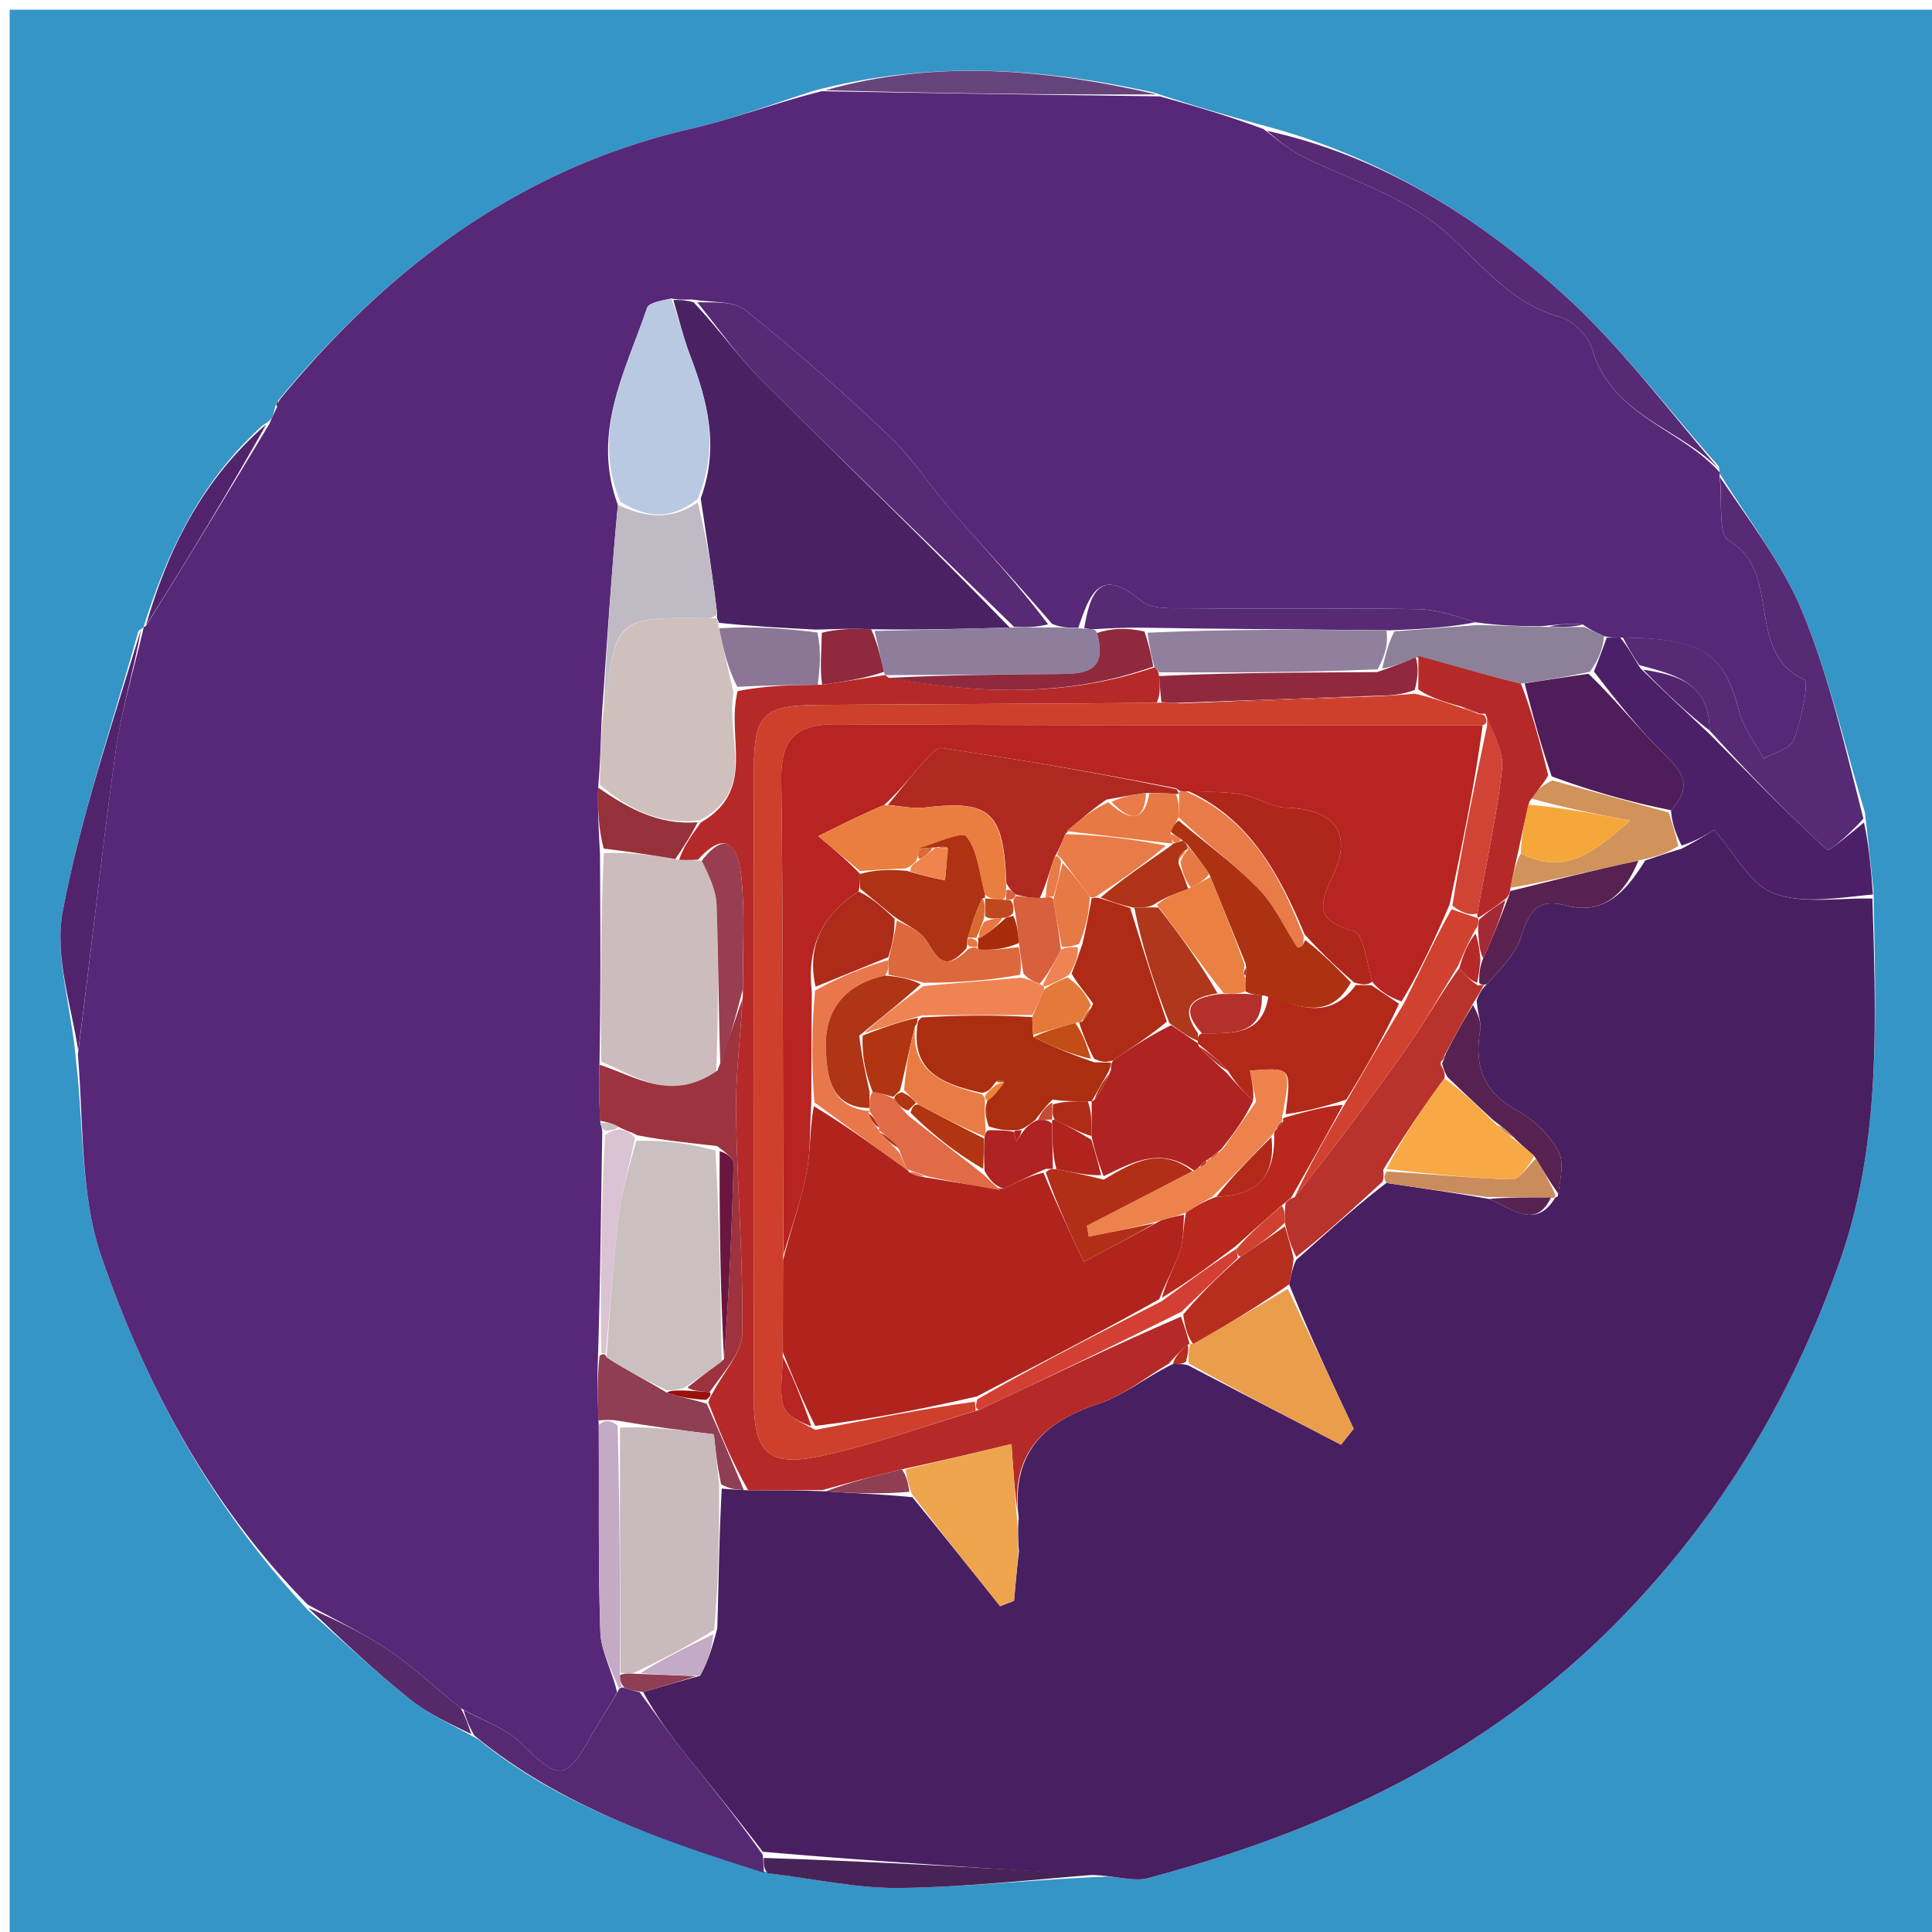 <?xml version="1.0" encoding="UTF-8"?>
<svg data-bbox="1 1 200 200" viewBox="0 0 200 200" xmlns="http://www.w3.org/2000/svg" data-type="ugc">
    <g>
        <path d="M1 80V1h200v200H1zm13.844-15.034s.04-.048-.52.356c-2.69 9.637-5.952 19.165-7.822 28.959-.888 4.654.876 9.814 1.37 15.545.796 6.784.449 13.964 2.627 20.271 4.605 13.328 11.254 25.764 21.477 36.687 3.484 3.065 6.87 6.252 10.49 9.144 1.937 1.546 4.279 2.584 7.075 4.15 8.69 7.069 19.1 10.458 30.329 13.881 4.418.532 8.842 1.543 13.253 1.487 6.988-.087 13.968-.888 21.541-1.186 1.397.073 2.89.508 4.175.164 19.123-5.117 36.217-13.297 50.197-28.214 9.857-10.516 16.648-22.222 21.36-35.49 4.356-12.261 3.803-24.994 3.546-38.55a691 691 0 0 0-.891-8.09c-2.097-6.917-3.706-14.035-6.447-20.685-2.109-5.118-5.642-9.648-8.598-14.412 0 0 .05-.041-.084-.72-5.396-6.039-10.31-12.615-16.302-17.99-8.818-7.91-18.828-14.193-31.274-17.398-3.426-.966-6.852-1.933-10.94-3.306-11.414-2.498-22.847-3.388-35.072-.195-4.228 1.327-8.389 2.943-12.694 3.93C53.867 17.382 40.237 27.64 28.706 41.57c-.151.203-.157.4-.456 1.42-.117.29-.235.579-1.02 1.01-6.33 5.67-9.89 12.984-12.386 20.966" fill="#3595C6"/>
        <path d="M31.84 166.094c-10.087-10.233-16.736-22.669-21.34-35.997-2.18-6.307-1.832-13.487-2.437-20.947 1.407-10.892 2.484-21.125 3.902-31.312.607-4.358 1.924-8.617 2.918-12.92 0 0-.04.048.243-.15 4.445-7.102 8.609-14.006 12.772-20.909.117-.29.235-.58.607-1.355.32-.674.368-.868.397-1.066C40.237 27.64 53.867 17.38 71.64 13.305c4.305-.988 8.466-2.604 13.436-3.866 12.159.222 23.575.38 34.991.537 3.427.966 6.853 1.933 10.737 3.388 1.65 1.277 2.773 2.2 4.042 2.829 4.28 2.118 8.947 3.642 12.837 6.31 4.693 3.22 7.71 8.65 13.755 10.288 1.371.37 3.003 2.003 3.398 3.376 1.98 6.893 9.169 8.18 13.22 12.775 0 0-.05.04-.036.456.282 2.535-.176 5.92.941 6.562 5.64 3.241 1.555 11.52 7.805 14.392.535.245-.314 4.203-1.069 6.232-.339.91-2.033 1.317-3.112 1.952-.88-1.646-2.129-3.197-2.571-4.953-1.5-5.955-3.796-7.513-12.29-7.582-.652.005-1.025.007-1.68-.147-.871-.42-1.459-.685-2.19-1.21-1.377-.13-2.609.003-4.279.18-2.49-.012-4.543-.069-6.827-.41-2.132-.659-4.029-1.328-5.935-1.358-7.953-.124-15.909-.019-23.863-.09-1.628-.015-3.725.136-4.794-.76-4.272-3.579-5.304-.832-6.53 2.786-1.123-.003-1.872-.048-2.723-.416-3.506-4.074-6.957-7.784-10.297-11.592-2.257-2.572-4.115-5.534-6.578-7.874a237 237 0 0 0-14.862-13.003c-1.228-.986-3.421-.769-5.553-1.106-.89.02-1.397.04-2.117-.098-1.009.217-2.331.417-2.526.996-2.185 6.493-5.802 12.83-3.006 20.37-.702 7.428-1.15 14.53-1.678 22.083-.114 2.6-.15 4.748-.366 7.188-.061 2.313.056 4.334.19 6.83.048 7.491.08 14.508-.053 21.85-.093 2.148-.022 3.972.1 6.067.125.438.198.606.186 1.232-.14 7.796-.196 15.134-.433 22.794-.11 2.461-.04 4.6.07 7.202.053 7.455-.071 14.452.167 21.438.068 1.983 1.19 3.93 1.734 6.234-.953 1.712-1.877 3.048-2.66 4.463-2.62 4.737-3.395 4.695-7.278.805-1.566-1.568-3.95-2.32-6.248-3.625-2.676-2.148-4.939-4.301-7.491-6.026-2.642-1.786-5.564-3.157-8.364-4.71" fill="#572778"/>
        <path d="M193.83 93.021c.37 12.705.922 25.438-3.433 37.7-4.713 13.267-11.504 24.973-21.36 35.49-13.981 14.916-31.075 23.096-50.198 28.213-1.285.344-2.778-.09-4.93-.277-12.115-.783-23.476-1.452-34.94-2.455-2.884-3.773-5.695-7.189-8.434-10.66-1.5-1.901-2.881-3.897-3.957-5.886 2.058-.568 3.756-1.1 5.886-1.665.852-1.505 1.273-2.976 1.79-4.908.151-5.155.206-9.85.465-14.481.895.093 1.586.121 2.73.184 2.877.013 5.302-.01 8.033.105 3.113.217 5.918.299 8.97.61 3.193 3.916 6.14 7.602 9.085 11.288l1.434-.571c.154-1.7.308-3.398.508-5.073.046.024-.017-.07-.044-.583-.046-1.205-.066-1.898.02-2.922-.776-6.74 2.586-9.926 8.29-11.816 2.597-.86 4.855-2.742 7.692-4.116.71.016.995-.013 1.57.14 5.464 2.86 10.64 5.539 15.814 8.218l1.314-1.655c-2.273-4.829-4.546-9.658-6.68-14.947.244-1.098.349-1.735.73-2.527 3.162-2.802 6.047-5.451 9.332-7.971 3.707.568 7.012 1.008 10.616 1.66 2.54 1.064 4.85 3.154 6.864-.135.005.019-.032.001.262-.137.246-1.705.709-3.56.026-4.77-.935-1.653-2.536-3.188-4.216-4.11-3.456-1.9-4.487-4.566-3.846-8.27.154-.892-.298-1.89-.358-3.174.33-.756.546-1.176 1.06-1.625 1.385-1.585 2.872-3.004 3.463-4.73.834-2.438 1.47-4.288 4.676-3.437 4.026 1.068 6.228-1.4 8.25-4.652 1.346-.449 2.37-.809 3.739-1.204a47 47 0 0 0 3.388-1.958c2.143 2.414 3.705 5.618 6.136 6.548 3.044 1.163 6.802.458 10.252.56" fill="#481F60"/>
        <path d="M168.003 65.998c8.215.072 10.51 1.63 12.01 7.585.443 1.756 1.693 3.307 2.572 4.953 1.08-.635 2.773-1.042 3.112-1.952.755-2.029 1.604-5.987 1.07-6.232-6.25-2.873-2.166-11.15-7.806-14.392-1.117-.642-.659-4.027-.913-6.576 2.914 4.363 6.447 8.893 8.556 14.01 2.741 6.651 4.35 13.769 6.297 21.353-1.4 1.567-3.538 3.436-3.767 3.225-4.184-3.84-8.139-7.93-12.154-12.347-.05-5.012-3.557-5.77-7.266-6.768-.76-1.05-1.235-1.954-1.71-2.859" fill="#562A74"/>
        <path d="M176.992 76.004c4.003 4.037 7.958 8.128 12.142 11.968.23.21 2.367-1.658 3.826-2.83.467 2.161.725 4.595.926 7.454-3.507.324-7.265 1.03-10.309-.134-2.431-.93-3.993-4.134-6.136-6.548-.438.277-1.742 1.1-3.363 1.621-.659-1.345-.999-2.388-1.1-3.66 2.207-2.369 1.293-3.874-.54-5.662-2.711-2.643-5.076-5.641-7.439-8.701.542-1.31.935-2.406 1.328-3.502l1.397-.009c.755.902 1.23 1.807 2.09 3.176 2.648 2.585 4.913 4.706 7.178 6.827" fill="#4C2068"/>
        <path d="M66.219 175.182c1.435 1.953 2.815 3.949 4.316 5.85 2.74 3.471 5.55 6.887 8.422 10.967.1 1.051.11 1.461.118 1.871-10.434-3.334-20.843-6.723-29.971-14.208-.666-1.16-.894-1.905-1.122-2.65 2.011 1.124 4.395 1.875 5.961 3.443 3.883 3.89 4.658 3.932 7.278-.805.783-1.415 1.707-2.751 2.737-4.554.171-.43.405-.468.696-.359.716.221 1.14.333 1.565.445" fill="#562A73"/>
        <path d="M177.989 48.602c-3.984-4.255-11.173-5.542-13.153-12.435-.395-1.373-2.027-3.005-3.398-3.376-6.044-1.637-9.062-7.069-13.755-10.287-3.89-2.669-8.557-4.193-12.837-6.311-1.27-.629-2.393-1.552-3.706-2.653 11.652 2.54 21.662 8.824 30.48 16.734 5.992 5.374 10.906 11.95 16.369 18.328" fill="#562A74"/>
        <path d="M14.603 65.12c-.714 4.101-2.03 8.36-2.638 12.718-1.418 10.187-2.495 20.42-3.867 30.911-.72-4.654-2.484-9.814-1.596-14.468 1.87-9.794 5.131-19.322 8.101-29.161" fill="#51236D"/>
        <path d="M79.472 193.915c-.406-.455-.414-.865-.411-1.582 11.372.362 22.733 1.031 34.553 1.713-6.523.512-13.503 1.313-20.491 1.4-4.411.056-8.835-.955-13.65-1.531" fill="#482358"/>
        <path d="M119.737 9.772c-11.086.047-22.502-.11-34.287-.427 11.109-3.164 22.542-2.274 34.287.427" fill="#67437B"/>
        <path d="M47.695 176.83c.515.927.743 1.672 1.09 2.683-2.04-1-4.382-2.039-6.318-3.585-3.621-2.892-7.007-6.08-10.56-9.489 2.733 1.208 5.655 2.579 8.297 4.365 2.552 1.725 4.815 3.878 7.491 6.026" fill="#55296A"/>
        <path d="M27.564 43.93c-3.83 6.832-7.993 13.736-12.454 20.81 2.23-7.756 5.79-15.07 12.454-20.81" fill="#51236D"/>
        <path d="M28.804 41.504c.069.132.021.326-.08.585-.175-.12-.17-.316.08-.585" fill="#51236D"/>
        <path d="M69.707 31.061c.509-.02 1.017-.04 2.093.224 2.734 2.915 4.7 5.748 7.103 8.14 8.612 8.57 17.372 16.991 25.618 25.531-4.968.161-9.478.26-14.335.184-1.992-.095-3.636-.017-5.723.039-3.615-.19-6.786-.355-10.025-.703-.066-.182-.304-.488-.195-.919-.49-4.154-1.092-7.877-1.706-11.959 1.96-5.36.692-10.1-1.108-14.832-.704-1.852-1.155-3.8-1.722-5.705" fill="#4A2264"/>
        <path d="M62.222 109.895c-.032-7.017-.064-14.034.284-21.576 2.722-.148 5.063.229 7.793.689.914.047 1.44.011 2.347.097.783 1.598 1.484 3.065 1.536 4.554.2 5.725.193 11.457-.047 17.502-4.613 2.975-8.189.311-11.913-1.266" fill="#CDBCBE"/>
        <path d="M74.134 63.988s.238.306.244.874c.509 2.494 1.012 4.42 1.55 6.79-.797 4.78 2.455 10.132-3.493 13.26-4.311.526-7.435-1.263-10.336-3.664.036-2.148.073-4.297.323-7.264 1.361-10.107 1.361-10.107 10.722-9.996.33.004.66 0 .99 0" fill="#CFC0BD"/>
        <path d="M104.98 64.894c-8.705-8.478-17.465-16.899-26.077-25.47-2.403-2.391-4.369-5.224-6.722-8.138 1.564.052 3.757-.165 4.985.821 5.13 4.12 10.093 8.47 14.862 13.003 2.463 2.34 4.321 5.302 6.578 7.874 3.34 3.808 6.791 7.518 9.896 11.646-1.374.34-2.448.302-3.522.264" fill="#562A74"/>
        <path d="M69.496 30.903c.778 2.063 1.229 4.011 1.933 5.863 1.8 4.732 3.068 9.471.792 14.889-2.901 2.327-5.462 1.861-8.004.29-3.05-7.216.568-13.553 2.753-20.046.195-.579 1.517-.779 2.526-.996" fill="#BAC9E2"/>
        <path d="M62.057 110.22c3.889 1.252 7.465 3.916 12.214.606 1.155-3.059 1.863-5.466 2.593-7.424-.227 4.23-.728 8.017-.674 11.795.109 7.595.758 15.19.65 22.776-.03 2.067-1.963 4.107-3.38 6.139-1.075-.083-1.793-.144-2.296-.477 1.324-1.075 2.433-1.877 3.791-2.938.515-6.916.816-13.573.986-20.234.015-.574-.838-1.17-1.715-1.824-2.986-.33-5.546-.594-8.248-1.114-.702-.375-1.262-.494-1.97-.887-.732-.39-1.317-.506-1.902-.621-.07-1.825-.142-3.649-.049-5.798" fill="#9D333F"/>
        <path d="M63.964 52.27c2.795 1.246 5.356 1.712 8.27-.257.917 3.667 1.518 7.39 2.01 11.544-.44.431-.77.435-1.1.431-9.36-.111-9.36-.111-10.644 9.545.313-6.734.762-13.836 1.464-21.263" fill="#BFBAC4"/>
        <path d="M104.52 64.956c1.534-.024 2.608.013 4.084-.003 1.15-.009 1.9.036 3.262.101.613.02 1.104.085 1.104.085s.495-.016.587.39c1.115 3.946-1.163 4.221-3.7 4.242-6.06.05-12.12.1-18.195.118-.015-.031-.078-.003-.149-.338a897 897 0 0 0-.98-4.237c4.51-.099 9.02-.197 13.988-.358" fill="#8D7E9D"/>
        <path d="M166.044 65.854c-.11 1.252-.503 2.348-1.449 3.685-2.624.562-4.696.885-7.151 1.23-3.796-.944-7.208-1.91-10.89-2.731-1.366.584-2.463 1.025-3.469 1.173.36-1.469.63-2.645 1.263-3.851l8.63-.662c2.054.057 4.106.114 6.99.2 1.899.022 2.964.014 4.03.006.587.265 1.175.53 2.046.95" fill="#8D8199"/>
        <path d="M152.748 64.415c-2.524.494-5.28.704-8.856.833-8.918-.101-17.015-.12-25.43-.267-1.876-.038-3.436.052-4.997.142l-.495.016s-.49-.065-.73-.127c.612-3.638 1.644-6.385 5.916-2.806 1.069.896 3.166.745 4.794.76 7.954.071 15.91-.034 23.863.09 1.906.03 3.803.7 5.935 1.359" fill="#562A74"/>
        <path d="M76.996 154.241c-.69-.028-1.382-.056-2.348-.587-.434-2.078-.592-3.653-.745-5.173-3.522-.442-6.59-.827-9.905-1.409-.85-.137-1.453-.078-2.056-.018-.072-2.14-.143-4.28.123-6.699.337-.279.65-.198.722.155 2.113 1.367 4.154 2.38 6.228 3.65 1.328.467 2.622.678 4.142 1.15 1.43 3.15 2.635 6.04 3.84 8.931" fill="#903E53"/>
        <path d="M61.98 147.515c.565-.52 1.169-.58 1.96.077.22 9.003.255 17.29.234 25.822.026.569.108.891.19 1.214 0 0-.235.039-.312.13-.716-1.874-1.837-3.822-1.905-5.805-.238-6.986-.114-13.983-.166-21.438" fill="#C3AAC5"/>
        <path d="M61.92 81.54c3.08 2.11 6.204 3.898 10.293 3.581-.691 1.421-1.497 2.613-2.303 3.804-2.341-.377-4.682-.754-7.42-1.081-.514-1.97-.631-3.991-.57-6.304" fill="#973139"/>
        <path d="M62.714 140.157s-.312-.08-.467-.123c-.1-7.381-.045-14.72.384-22.531.757-.513 1.14-.552 1.524-.59.56.118 1.121.237 1.573.925-.645 3.097-1.365 5.601-1.676 8.156-.573 4.705-.905 9.44-1.338 14.163" fill="#DAC3D2"/>
        <path d="M163.853 64.643c-.92.269-1.986.277-3.446.21.838-.206 2.07-.338 3.446-.21" fill="#562A74"/>
        <path d="M64.008 116.638c-.237.313-.62.352-1.292.407-.361-.152-.434-.32-.558-.758.533-.155 1.118-.04 1.85.35" fill="#CAC0C0"/>
        <path d="M70.299 89.008c.417-1.274 1.223-2.466 2.25-3.867 5.834-3.357 2.582-8.71 3.811-13.603 3.032-.59 5.669-.622 8.74-.659 2.452-.334 4.468-.663 6.484-.993 0 0 .063-.028.382.26 9.453 1.715 18.53 2.025 27.547-1.07.278.195.395.346.477.914.08 1.157.159 1.925-.25 2.764-11.973.116-23.46.131-34.947.217-5.768.043-6.735.943-6.748 6.661q-.076 32.717-.001 65.434c.012 5.246 1.55 6.778 6.72 5.702 5.505-1.145 10.838-3.122 16.604-4.826 7.147-3.373 13.935-6.656 20.89-9.645.42 1.167.674 2.04.91 2.881-.019-.03.05-.044-.223.017-.826.693-1.38 1.325-1.934 1.958-2.411 1.419-4.67 3.301-7.266 4.161-5.704 1.89-9.066 5.076-8.371 11.455-.336-2.295-.485-4.561-.663-7.286-3.98.957-7.478 1.798-11.356 2.62-2.98.701-5.58 1.421-8.18 2.142-2.424.022-4.849.044-7.726.031-1.657-2.925-2.862-5.816-4.123-9.1.167-.576.35-.793.491-1.043 1.06-2.053 2.993-4.093 3.023-6.16.108-7.587-.541-15.18-.65-22.776-.054-3.778.447-7.564.709-12.256-.013-4.649.22-8.413-.149-12.117-.268-2.685-1.308-5.355-4.485-1.84-.526.035-1.052.07-1.966.024" fill="#B52A29"/>
        <path d="M64.23 173.168c-.035-8.287-.07-16.573-.045-25.38 3.128-.134 6.196.251 9.718.693.153 1.52.311 3.095.541 5.108.016 5.133-.039 9.829-.512 15.124-2.97 1.866-5.521 3.132-8.34 4.47a8 8 0 0 1-1.363-.015" fill="#C8BABD"/>
        <path d="m133.317 133.415 6.818 14.486-1.314 1.655c-5.175-2.68-10.35-5.359-15.758-8.418-.104-.92.025-1.463.155-2.004 0 0-.069.015.277-.048 3.504-1.932 6.663-3.802 9.822-5.671" fill="#EA9D4B"/>
        <path d="M143.116 122.327c-2.884 2.649-5.769 5.298-8.924 7.788-.576-1.159-.882-2.16-1.182-3.538-.006-.89-.017-1.399.075-2.032.249-.281.406-.427.944-.621 4.106-5.159 7.911-10.208 11.548-15.376 1.944-2.762 3.599-5.728 5.496-8.332.65.79 1.188 1.312 1.934 1.807.208-.027.62-.1.62-.1a19 19 0 0 1-1.033 1.782c-1.23 2.13-2.075 3.74-3.048 5.5-.287.362-.41.595-.398 1.029.296.54.495.9.374 1.398-2.336 3.17-4.351 6.2-6.337 9.476.075.579.043.903-.07 1.22" fill="#B9322B"/>
        <path d="m93.735 152.121 10.976-2.638c.178 2.725.327 4.99.557 7.618.1 1.053.12 1.746.124 2.927-.017.489.04.583.04.583l-.461 5.097-1.434.571c-2.946-3.686-5.892-7.372-9.14-11.62a15 15 0 0 1-.662-2.538" fill="#EEA34D"/>
        <path d="M172.739 84.104c.34 1.043.68 2.086.995 3.466-1.05.697-2.074 1.057-3.806 1.434-5.005 1.092-9.302 2.167-13.57 2.901.28-1.444.534-2.547 1.083-3.564 4.76 2.477 7.872-.427 11.3-3.39-3.481-.676-6.962-1.354-10.336-2.323.72-.848 1.336-1.403 2.31-1.84 4.248 1.184 8.136 2.25 12.024 3.316" fill="#D1935A"/>
        <path d="M156.33 92.246c4.296-1.075 8.593-2.15 13.278-3.154-1.316 3.235-3.518 5.704-7.544 4.636-3.207-.851-3.842.999-4.676 3.437-.59 1.726-2.078 3.145-3.463 4.73-.298.029-.71.101-.798-.19-.015-.96.058-1.631.414-2.516 1.039-2.214 1.794-4.214 2.631-6.388.083-.175.157-.555.157-.555" fill="#572251"/>
        <path d="M149.675 109.056c.844-1.61 1.69-3.22 2.805-5.015.445.764.897 1.761.743 2.653-.641 3.704.39 6.37 3.846 8.27 1.68.922 3.28 2.457 4.216 4.11.683 1.21.22 3.065.03 4.498-.927-1.306-1.616-2.478-2.472-3.883-.77-.701-1.372-1.17-2.084-1.895-.688-.703-1.266-1.149-2.123-1.788a288 288 0 0 1-4.794-4.514c-.199-.359-.398-.718-.554-1.401.211-.536.326-.772.387-1.035" fill="#572251"/>
        <path d="M133.004 126.955c.306 1 .612 2.001.91 3.314a23 23 0 0 1-.458 2.685c-3.298 2.33-6.457 4.2-9.943 6.162-.58-.78-.835-1.652-1.026-3.042 1.927-2.299 3.79-4.08 5.95-5.991a171 171 0 0 0 4.567-3.128" fill="#B72E1F"/>
        <path d="M159.01 119.922c.689 1.172 1.378 2.344 2.011 3.788-.056.272-.019.29-.468.289-2.539-.033-4.629-.064-6.72-.095-3.304-.44-6.61-.88-10.316-1.448-.29-.445-.257-.77.045-1.188 4.549.25 8.747.716 12.953.814.815.019 1.662-1.403 2.495-2.16" fill="#CB8C5D"/>
        <path d="M93.355 152.102c.5.679.621 1.338.797 2.328-2.752.25-5.557.168-8.67-.05 2.294-.856 4.893-1.576 7.873-2.278" fill="#903E53"/>
        <path d="M64.174 173.414c.42-.217.785-.188 1.857-.139 2.472.093 4.237.166 6.002.238a155 155 0 0 1-5.455 1.633c-.784-.076-1.208-.188-1.924-.409-.372-.432-.454-.754-.48-1.323" fill="#903E53"/>
        <path d="M72.464 173.48c-2.196-.04-3.961-.112-6.165-.277 2.112-1.358 4.663-2.624 7.537-4.03-.1 1.332-.52 2.803-1.372 4.308" fill="#C3AAC5"/>
        <path d="M154.133 124.117c1.791-.182 3.881-.15 6.415-.137-1.565 3.29-3.875 1.2-6.415.137" fill="#572251"/>
        <path d="M122.945 139.195c.143.48.014 1.022-.172 1.763-.34.227-.625.256-1.336.24.128-.678.682-1.31 1.508-2.003" fill="#B72E1F"/>
        <path d="M105.479 160.635c-.046-.024-.104-.118-.06-.094.043.024.106.118.06.094" fill="#B52A29"/>
        <path d="M176.98 75.625c-2.253-1.742-4.518-3.863-6.882-6.304 3.325.533 6.833 1.292 6.882 6.304" fill="#52256E"/>
        <path d="M172.978 83.875a81 81 0 0 1-12.346-3.506c-1.23-3.565-2.017-6.593-2.804-9.622 2.071-.323 4.143-.646 6.618-.996 2.916 2.82 5.281 5.819 7.992 8.462 1.833 1.788 2.747 3.293.54 5.662" fill="#501D5B"/>
        <path d="M84.666 70.884c-2.637.032-5.274.064-8.342.21-.934-1.812-1.437-3.738-1.88-6.05 3.233-.22 6.404-.054 10.183.436.417 2.018.228 3.711.039 5.404" fill="#8B7696"/>
        <path d="M85.1 70.88c-.245-1.689-.056-3.382-.03-5.377 1.48-.38 3.124-.458 5.116-.363.65 1.474.954 2.775 1.327 4.41-1.945.666-3.96.995-6.412 1.33" fill="#90293D"/>
        <path d="M72.646 89.105c2.796-3.636 3.836-.966 4.104 1.719.37 3.704.136 7.468.126 11.668-.742 2.868-1.45 5.275-2.294 8.017-.207-5.393-.2-11.125-.4-16.85-.052-1.49-.753-2.956-1.536-4.554" fill="#993E50"/>
        <path d="M62.787 140.51c.36-5.076.692-9.81 1.265-14.516.31-2.555 1.031-5.06 1.817-7.9 2.81-.049 5.37.215 8.204 1.018.393 7.641.513 14.742.633 21.843a123 123 0 0 1-3.87 2.716c-.98.283-1.418.258-1.855.233-2.04-1.014-4.08-2.027-6.194-3.394" fill="#CAC0C0"/>
        <path d="M74.955 140.697c-.37-6.843-.49-13.944-.456-21.518.604.114 1.457.71 1.442 1.284-.17 6.66-.47 13.318-.986 20.234" fill="#6A163E"/>
        <path d="M69.015 144.16c.403-.231.84-.206 1.606-.217 1.046.025 1.764.086 2.839.169.215.271.033.488-.36.804-1.463-.078-2.757-.289-4.085-.756" fill="#98110A"/>
        <path d="M119.389 69.006c-8.893 3.165-17.97 2.855-27.408 1.171 5.756-.306 11.816-.357 17.875-.406 2.538-.021 4.816-.296 3.7-4.242 1.47-.496 3.03-.586 4.918-.157.523 1.558.719 2.596.915 3.634" fill="#90293D"/>
        <path d="M119.513 69.077c-.32-1.11-.516-2.147-.723-3.577 8.087-.372 16.184-.353 24.737-.222.187 1.288-.082 2.464-.905 4.006-7.913.35-15.272.333-22.631.316-.083-.178-.2-.33-.478-.523" fill="#90809D"/>
        <path d="M157.444 70.768c1.171 3.008 1.958 6.036 2.828 9.483-.531.974-1.146 1.53-1.96 2.756a200 200 0 0 0-1.167 5.248c-.253 1.103-.506 2.206-.788 3.65-.028.341-.102.72-.426 1.084a30 30 0 0 1-2.848 1.988c-.057.014-.172.039-.147-.392.907-5.28 2.025-10.102 2.548-14.989.196-1.834-.99-3.817-1.736-5.722-.19.01-.565.071-.81-.093a12.5 12.5 0 0 0-2.25-.797c-1.544-.442-2.72-.838-3.872-1.621.019-1.414.014-2.441.008-3.468 3.412.965 6.824 1.93 10.62 2.873" fill="#B52A29"/>
        <path d="M146.555 68.038c.275.884.28 1.911-.102 3.386-1.38.508-2.372.569-3.84.596-7.224.237-13.972.508-20.997.752a65 65 0 0 0-1.388-.09 68 68 0 0 1-.238-2.692c7.36-.373 14.72-.357 22.541-.413 1.56-.514 2.657-.955 4.024-1.54" fill="#90293D"/>
        <path d="M143.089 72.054c.992-.061 1.984-.122 3.34-.244 1.54.336 2.715.732 4.495 1.342 1.155.407 1.707.6 2.259.793 0 0 .375-.062.568.24.192.507.192.714-.271.9-22.542-.03-44.622.033-66.7-.11-4.227-.028-5.958 1.326-5.903 5.72.208 16.433.157 32.87.184 49.758-.019 3.486-.018 6.517-.035 9.979-.017 2.032-.387 3.76.107 5.19.354 1.021 1.867 1.641 3.263 2.396 5.764-1.105 11.128-2.166 16.522-2.916l.091.93c-5.407 1.614-10.74 3.59-16.245 4.736-5.17 1.076-6.708-.456-6.72-5.702q-.075-32.717 0-65.434c.014-5.718.981-6.618 6.749-6.66 11.486-.087 22.974-.102 34.948-.218.857-.05 1.227-.03 2.352.062 7.501-.206 14.249-.484 20.996-.762" fill="#CE402C"/>
        <path d="M101.368 145.942c-.38-.116-.4-.323-.205-1.076 6.415-3.702 12.615-6.859 19.103-10.17 2.76-2.013 5.231-3.873 7.743-5.42.07.522.1.73.13.938-1.862 1.78-3.725 3.561-5.818 5.565a1028 1028 0 0 1-20.953 10.163" fill="#D34033"/>
        <path d="M158.843 119.69c-.666.99-1.513 2.41-2.328 2.392-4.206-.098-8.404-.564-12.982-1.061 1.638-3.19 3.653-6.22 5.989-9.39 1.825 1.301 3.33 2.742 5.212 4.643.962.9 1.548 1.339 2.135 1.777.602.469 1.204.937 1.974 1.638" fill="#F8A844"/>
        <path d="M127.97 128.963c-2.473 1.86-4.944 3.72-7.683 5.373.464-1.755 1.345-3.255 1.876-4.869.382-1.162.297-2.477.619-3.943 1.039-.693 1.88-1.165 3.137-1.637 4.615-.102 6.112-2.551 5.975-6.531-.009-.12.11-.332.282-.503.395-.405.606-.65.705-.875-.1.032-.193-.154.147-.295 2.252-.644 4.164-1.148 5.99-1.306-1.845 3.433-3.602 6.52-5.359 9.607-.168.134-.325.28-.877.725a252 252 0 0 0-4.813 4.254" fill="#B9271D"/>
        <path d="M134.03 123.924c1.386-3.027 3.143-6.114 5.25-9.746 2.173-3.731 3.995-6.917 6.074-10.337 1.714-3.437 3.17-6.639 4.91-9.715 1.073.38 1.86.635 2.647.89 0 0 .115-.025.134.224 0 .424-.02.599-.305.972-.77 1.377-1.274 2.556-1.779 3.735-1.785 2.873-3.44 5.839-5.384 8.6-3.637 5.169-7.442 10.218-11.548 15.377" fill="#D1412F"/>
        <path d="M128.009 129.276c1.429-1.635 2.898-2.958 4.67-4.444.314.346.325.856.33 1.745-1.428 1.377-2.852 2.376-4.572 3.506-.328-.077-.358-.285-.428-.807" fill="#D1412F"/>
        <path d="M151.073 100.216c.393-1.448.897-2.627 1.68-3.582.354 1.073.43 1.92.505 2.769-.073.67-.146 1.341-.339 2.329-.658-.204-1.197-.726-1.846-1.516" fill="#B52A29"/>
        <path d="M149.546 109.204c.068.115-.047.351-.355.705-.054-.109.068-.342.355-.705" fill="#A32936"/>
        <path d="M157.441 88.34c.027-1.61.35-3.136.765-5.04 3.573.297 7.054.975 10.534 1.652-3.427 2.962-6.54 5.866-11.299 3.389" fill="#F6A739"/>
        <path d="M153.541 99.189c-.358-.634-.434-1.482-.523-2.753a8 8 0 0 1 .084-1.21c.86-.8 1.683-1.337 2.747-2.062-.514 1.811-1.27 3.81-2.308 6.025" fill="#A32936"/>
        <path d="M156.76 117.794c-.478-.181-1.064-.62-1.748-1.326.48.177 1.06.623 1.747 1.326" fill="#CB8C5D"/>
        <path d="M152.936 94.585c-.812.176-1.599-.078-2.589-.832 1.063-6.55 2.33-12.599 3.596-18.648l-.002-.93c.553 1.604 1.739 3.587 1.543 5.421-.523 4.887-1.641 9.71-2.548 14.989" fill="#D14335"/>
        <path d="M152.938 73.781c-.307-.03-.859-.222-1.647-.583.31.028.856.223 1.647.583" fill="#D14335"/>
        <path d="M142.613 72.02c-6.271.312-13.019.59-20.243.824a1171 1171 0 0 1 20.243-.824" fill="#B52A29"/>
        <path d="M153.48 75.085c-.804 6.07-2.07 12.119-3.419 18.542-1.538 3.575-2.993 6.777-4.975 10.045-1.389-.517-2.251-1.1-3.03-2.032-.572-2.06-.9-4.986-1.94-5.265-3.873-1.04-3.619-2.623-2.166-5.67 2.144-4.503.204-6.932-4.843-7.098-1.529-.05-3-1.103-4.553-1.366-1.82-.308-3.7-.255-5.81-.32-.43.022-.603.006-.973-.312a514 514 0 0 0-24.302-4.18c-.585-.087-1.43.998-2.02 1.658-1.23 1.373-2.367 2.827-3.918 4.244-2.525 1.074-4.674 2.15-6.824 3.227 1.443 1.204 2.886 2.407 4.327 3.913-.002.704 0 1.107-.168 1.809-3.844 2.518-5.345 5.77-4.826 10.39-.04 4.007-.028 7.627-.06 11.642-.175 2.652-.062 4.956-.498 7.152-.574 2.89-1.58 5.694-2.401 8.535-.047-16.435.004-32.87-.204-49.303-.055-4.395 1.676-5.75 5.902-5.722 22.079.144 44.159.081 66.7.111" fill="#B72421"/>
        <path d="M81.061 130.453c.84-3.295 1.847-6.1 2.421-8.989.436-2.196.323-4.5.77-6.953 3.44 2.086 6.562 4.368 9.713 6.63.028-.019 0-.08.121.197.704.384 1.285.491 2.236.627 2.668.439 4.966.849 7.59 1.096 1.583-.793 2.842-1.423 4.116-1.651 1.398 3.34 2.782 6.278 4.166 9.217a798 798 0 0 0 7.98-4.286c.958-.308 1.684-.453 2.41-.597-.124 1.246-.039 2.561-.421 3.723-.531 1.614-1.412 3.114-2.164 5.023-6.221 3.517-12.42 6.674-18.866 10.066-5.609 1.296-10.973 2.357-16.74 3.053-1.386-2.778-2.367-5.193-3.35-7.609 0-3.03 0-6.061.018-9.547" fill="#B0241D"/>
        <path d="M81.026 140.432c1 1.984 1.981 4.399 2.966 7.222-.992-.39-2.505-1.011-2.859-2.032-.494-1.43-.124-3.158-.107-5.19" fill="#B72421"/>
        <path d="M141.973 101.99c.862.582 1.724 1.165 2.855 1.917-1.553 3.354-3.375 6.54-5.46 9.924-2.176.704-4.088 1.208-6.279 1.509.598-4.849.598-4.849-3.687-4.508.21 1.073.419 2.136.318 3.1-1.12-1.026-1.93-1.952-2.596-3.08-.943-1.075-2.032-1.948-3.123-2.828-.003-.008-.01-.023-.002-.28.013-.426.018-.597.429-.767 3.282-.012 6.296.19 6.874-3.863 3.36 1.208 6.394 2.459 9.047-1.14z" fill="#B32919"/>
        <path d="M130.03 114.031c-.21-1.063-.418-2.126-.628-3.2 4.285-.34 4.285-.34 3.347 4.65-.061.343.033.529-.11.59-.306.359-.47.656-.636.953 0 0-.118.211-.387.56a523 523 0 0 1-6.113 6.303c-.841.472-1.682.944-2.721 1.637-.924.364-1.65.509-2.995.932-2.774.706-4.929 1.134-7.083 1.562l-.198-1.13a3293 3293 0 0 1 11.108-5.714c.155-.064.423-.269.64-.358.499-.257.697-.495.783-.808-.032-.006-.03.058.248-.044.57-.368.862-.635 1.373-1.119 1.27-1.75 2.321-3.282 3.372-4.814" fill="#ED824C"/>
        <path d="M125.919 123.887c1.531-1.985 3.48-3.97 5.705-6.183.407 3.632-1.09 6.08-5.705 6.183" fill="#B32919"/>
        <path d="M132.176 116.853c-.008-.126.157-.423.563-.814.043.163-.168.409-.563.814" fill="#B32919"/>
        <path d="M91.906 83.335c1.176-1.421 2.314-2.875 3.542-4.248.59-.66 1.436-1.745 2.021-1.659 8.05 1.193 16.074 2.557 24.33 4.27.227.392.28.57-.1.489-1.157-.08-1.933-.078-3.058-.1-1.49.203-2.631.429-4.105.691a29.6 29.6 0 0 0-4.26 3.568c-.36.919-.604 1.53-1.1 2.374-.57 1.575-.89 2.919-1.554 4.277-1.03-.073-1.716-.161-2.55-.425-.361-.397-.602-.585-.896-1.154-.284-7.425-1.673-8.613-8.417-7.826-1.257.146-2.567-.16-3.853-.257" fill="#B02921"/>
        <path d="M142.055 101.64c-.515.345-.948.342-1.885.062-1.993-1.728-3.483-3.18-5.114-4.97-2.654-6.372-5.73-11.945-12.055-14.85 1.853.104 3.734.051 5.553.36 1.553.262 3.024 1.315 4.553 1.365 5.047.166 6.987 2.595 4.843 7.097-1.453 3.048-1.707 4.63 2.166 5.67 1.04.28 1.368 3.206 1.94 5.266" fill="#AF261B"/>
        <path d="M91.531 83.331c1.66.1 2.97.407 4.228.26 6.744-.786 8.133.402 8.4 8.16.003.968-.008 1.19-.382 1.373-.85-.064-1.336-.09-1.85-.531-.586-2.336-.737-4.588-1.901-6.011-.454-.554-3.191.76-4.938 1.529-.073.507-.096.71-.283 1.06-.377.347-.578.558-1.112.736-1.78.058-3.219.16-4.656.262l-4.33-3.61c2.15-1.077 4.3-2.154 6.824-3.228" fill="#E97E3E"/>
        <path d="M89.034 90.47c1.44-.403 2.878-.505 4.86-.321 1.673.519 2.803.752 3.933.984.112-1.105.223-2.21.196-3.44-.473-.071-.807-.016-1.158.036-.018-.003-.048.016-.328.014-.653.02-1.026.042-1.4.064 1.698-.464 4.435-1.78 4.889-1.225 1.164 1.423 1.315 3.675 1.923 6.01.052.414.026.376-.245.392-.694 1.37-1.117 2.722-1.568 4.302-.027.227.028.68-.148.961-2.297 2.508-2.998.816-4.094-.895-.668-1.043-2.114-1.587-3.437-2.545l-3.422-2.826c-.001-.403-.003-.806-.001-1.51" fill="#AE3213"/>
        <path d="m93.937 121.16-9.641-7.043c-.284-3.82-.296-7.44.075-11.584 2.783-1.5 5.185-2.475 7.599-3.146.009.71.006 1.116-.35 1.601-4.37.957-6.27 3.772-6.128 7.558.106 2.81.462 6.115 4.52 6.468.013-.026-.044-.04-.1.275.328.795.714 1.275 1.1 1.728-.001-.027-.055-.034.098.226.74.8 1.325 1.34 2.028 2.134.344.763.572 1.273.799 1.783" fill="#E8784C"/>
        <path d="M91.958 99.083c-2.402.975-4.804 1.95-7.536 3.063-.9-4.096.6-7.348 4.444-9.866 1.234.58 2.3 1.458 3.737 2.825.033 1.651-.306 2.814-.645 3.978" fill="#AD2B19"/>
        <path d="M122.744 81.92c6.583 2.867 9.658 8.44 12.223 15.055-.037.717-.099.894-.223.98-.121.084-.416.147-.449.097-1.336-2.033-2.37-4.355-4.037-6.06-2.52-2.579-5.48-4.729-8.25-7.394.024-.999.048-1.664.07-2.33 0 0-.052-.178-.08-.268.143-.073.316-.057.746-.08" fill="#E97B48"/>
        <path d="m123.458 121.237-10.952 5.651.198 1.13c2.154-.428 4.31-.856 6.852-1.399-2.196 1.26-4.779 2.634-7.362 4.008-1.384-2.939-2.768-5.877-3.92-9.22.231-.406.723-.413 1.087-.378 1.788.35 3.212.663 4.893 1.086 3.062-1.822 5.9-3.455 9.204-.878" fill="#B22E17"/>
        <path d="M93.965 121.141c-.255-.49-.483-1-.864-2.098-.817-1.078-1.48-1.57-2.144-2.06 0 0 .054.007.05-.272-.35-.765-.695-1.251-1.039-1.738 0 0 .057.015.054-.291-.002-.75 0-1.193.318-1.65.917.164 1.519.343 2.24.754.477.632.835 1.031 1.418 1.677 2.729 2.159 5.232 4.071 7.885 6.197a31 31 0 0 0 1.704 1.564c-2.299-.41-4.597-.82-7.486-1.423a138 138 0 0 1-2.136-.74s.028.061 0 .08" fill="#E16A47"/>
        <path d="M103.911 123.06c-.843-.286-1.361-.736-1.987-1.85-.09-1.561-.072-2.457-.003-3.57.051-.215.157-.645.522-.645 1.096.005 1.827.009 2.514.184.065.434.173.697.28.96.249-.383.497-.765.933-1.337.46-.416.735-.642 1.288-.868.653-.015 1.026-.029 1.425.381.055 1.843.084 3.26.114 4.679l-.738.011c-1.505.633-2.764 1.263-4.348 2.056" fill="#AF2323"/>
        <path d="M94.086 121.338c.394-.095.91.088 1.646.434-.36.057-.942-.05-1.646-.434" fill="#E8784C"/>
        <path d="M123.614 121.174c-3.46-2.514-6.298-.88-9.37.588-.597-1.565-.927-2.667-1.252-4.166.01-1.46.014-2.52.014-3.589-.005-.006.006.001.29-.144.757-1.048 1.23-1.952 1.707-3.109.003-.42.003-.589.218-.982 2.066-1.418 3.917-2.611 6.026-3.647a244 244 0 0 1 2.744 1.876s.007.015.116.314c1.03 1.112 1.951 1.926 2.872 2.74.81.925 1.621 1.85 2.741 2.876-.74 1.632-1.791 3.164-3.32 5.057-.783.6-1.088.839-1.394 1.078 0 0 0-.064-.152.078-.39.331-.612.537-.817.761 0 0-.268.205-.423.269" fill="#AF2323"/>
        <path d="M122.006 84.93c2.773 2.333 5.732 4.483 8.252 7.062 1.667 1.705 2.7 4.027 4.037 6.06.033.05.328-.013.449-.097.124-.086.186-.263.364-.643 1.58 1.21 3.069 2.662 4.737 4.386-2.15 3.875-5.183 2.624-8.871 1.389-1.11-.134-1.549-.168-2.043-.47-.038-.629-.02-.991.035-1.64.057-.478.075-.67-.019-1.203-1.292-3.222-2.472-6.102-3.77-9.294a43 43 0 0 0-2.286-3.072c-.09-.083-.468-.388-.682-.584-.554-.355-.895-.514-1.11-.914.386-.486.647-.733.907-.98" fill="#AD3212"/>
        <path d="M124 107.745c-.838-.317-1.666-.889-2.95-1.835-1.655-4.219-2.854-8.064-3.623-11.929 1.003-.043 1.576-.067 2.473-.04 2.374 2.98 4.423 5.911 6.145 8.898-3.23.445-3.662 1.862-2.023 4.138z" fill="#B0371B"/>
        <path d="M124.428 106.977c-2.045-2.276-1.613-3.693 1.941-4.08 1.307-.004 1.962-.008 2.617-.013l1.645.131c.093 4.151-2.92 3.95-6.203 3.962" fill="#B4302B"/>
        <path d="M127.124 110.852c-1.066-.611-1.987-1.425-3.014-2.529.982.581 2.07 1.454 3.014 2.529" fill="#B4302B"/>
        <path d="M124.254 120.816c-.012-.135.21-.34.631-.665.066.17-.132.408-.63.665" fill="#B22E17"/>
        <path d="M125.285 119.964c.027-.137.332-.376.896-.758-.034.123-.326.39-.896.758" fill="#B22E17"/>
        <path d="M122.008 84.598c-.262.58-.523.826-.821 1.587.037.692.113.869.232 1.06.042.015.03.104-.434.046-3.84-.456-7.217-.855-10.593-1.253 1.27-1.075 2.54-2.149 4.342-2.99 2.54 2.282 3.746 1.777 4.257-.938.775-.001 1.551-.003 2.707.077.358.747.334 1.412.31 2.41" fill="#E67944"/>
        <path d="M105.22 92.748c.686.088 1.371.176 2.68.201.807-.1.99-.138 1.153.178.275 1.868.572 3.382.77 5.192-.709 1.388-1.32 2.48-2.196 3.532-.734-.282-1.203-.526-1.683-1.08-.17-1.12-.33-1.928-.468-3.154-.098-1.243-.218-2.069-.381-3.149-.13-.583-.214-.912-.193-1.36z" fill="#D8603D"/>
        <path d="M110.275 86.346c3.493.09 6.87.489 10.413 1.192-2.25 1.942-4.666 3.579-7.236 5.271-.153.056-.447.195-.636-.002-1.056-1.39-1.924-2.583-2.935-3.918a11 11 0 0 0-.453-.401c.244-.612.487-1.223.847-2.142" fill="#E97B48"/>
        <path d="M118.641 82.087c-.161 2.738-1.367 3.243-3.574.924.943-.495 2.084-.72 3.574-.924" fill="#E97B48"/>
        <path d="M109.074 92.774c-.184.037-.367.075-.828.16.04-1.295.36-2.639.93-4.214.252-.232.56.028.672.495-.183 1.498-.479 2.529-.774 3.559" fill="#E97B48"/>
        <path d="m104.14 93.163.048-.998c.282-.178.523.01.885.407.148.176-.065.415-.333.52-.269.104-.6.07-.6.07" fill="#D8603D"/>
        <path d="m98.162 87.819-.335 3.314c-1.13-.232-2.26-.465-3.59-.94-.01-.464.191-.675.85-1.105.873-.6 1.302-.971 1.73-1.343 0 0 .03-.019.367.017.55.042.764.05.978.057" fill="#EF844D"/>
        <path d="M103.777 93.124c.364.039.694.072.857.088.247.344.332.673.215 1.343-.372.374-.542.408-1.075.464-.845.083-1.327.144-1.805-.171.005-.878.005-1.38.006-1.88 0 0 .026.038.003.039.463.027.949.053 1.799.117" fill="#BF481F"/>
        <path d="M96.537 87.743c-.148.374-.577.745-1.287 1.2-.258-.121-.235-.325-.162-.832.423-.326.796-.348 1.449-.368" fill="#DC6937"/>
        <path d="M105.454 98.034c.16.809.32 1.618.16 2.866-3.451.638-6.582.835-9.99.833-1.403-.408-2.527-.616-3.651-.824.003-.406.006-.812-.003-1.522.327-1.468.666-2.631.86-4.092.95.47 2.396 1.014 3.064 2.057 1.096 1.711 1.797 3.403 4.33.912.412-.264.886-.23 1.102.032 1.52.087 2.824-.087 4.128-.262" fill="#DD683D"/>
        <path d="M101.704 92.984c.27.485.27.986.152 2.094-.354 1.07-.59 1.535-.771 1.955.055-.044.157.056-.113.046a47 47 0 0 0-.809-.02c.424-1.353.847-2.706 1.54-4.075" fill="#D96A2F"/>
        <path d="M98.023 87.693c-.075.119-.288.111-.822.072.015-.088.349-.143.822-.072" fill="#DC6937"/>
        <path d="M100.136 97.286c.207-.224.387-.22.871.038.304.256.103.71.103.71l-.71-.05c-.236-.017-.29-.471-.264-.698" fill="#E87840"/>
        <path d="M91.62 100.988c1.477.129 2.601.337 3.686.901-2.091 1.925-4.144 3.493-6.356 5.326.252 2.12.663 3.975 1.074 5.83-.002.444-.004.887-.015 1.663-4.055-.047-4.411-3.352-4.517-6.162-.142-3.786 1.758-6.6 6.128-7.558" fill="#AF3516"/>
        <path d="M91.11 117.243c.51.23 1.174.722 1.874 1.547-.55-.206-1.135-.747-1.874-1.547" fill="#AF3516"/>
        <path d="M89.911 115.289c.401.17.746.657 1.096 1.449-.38-.174-.767-.654-1.096-1.449" fill="#AF3516"/>
        <path d="M112.987 117.994c.33 1.101.66 2.203 1 3.659-1.414.04-2.838-.275-4.626-.624-.394-1.453-.423-2.87-.461-4.702-.01-.414.014-.39.273-.424 1.444.674 2.63 1.383 3.814 2.09" fill="#B0241D"/>
        <path d="M90.34 113.032c-.727-1.842-1.138-3.697-1.037-5.832 2.241-.873 3.97-1.466 5.695-1.844-.004.215-.01.645-.262.845-.614 2.296-.974 4.393-1.575 6.7-.394.357-.547.504-.7.652a18 18 0 0 0-2.121-.521" fill="#B13510"/>
        <path d="M101.87 117.857c-.018.896-.036 1.792-.095 3.138-2.545-1.461-5.048-3.373-7.516-5.8.211-.691.385-.87.825-.852a376 376 0 0 0 6.786 3.514" fill="#B13510"/>
        <path d="M94.034 114.95c-.62-.133-.977-.532-1.454-1.164.034-.38.187-.528.774-.72.778.331 1.121.706 1.465 1.081z" fill="#B13510"/>
        <path d="M94.989 106.001s.005-.43.467-.675c4.114-.248 7.766-.25 11.404-.036.016.757.046 1.297.114 2.061 2.013 1.02 3.989 1.814 6.309 2.616l1.724.03c0 .168-.001.336-.25.945-.747 1.315-1.246 2.19-1.745 3.066 0 0-.011-.007-.404-.004-1.45 0-2.509-.003-3.641-.175-.645.59-1.217 1.347-1.789 2.105-.273.226-.547.452-1.254.871a2.7 2.7 0 0 1-.924.203c-.73-.004-1.461-.008-2.636-.4-.428-1.18-.413-1.97-.137-2.672.765-.574 1.269-1.235 1.66-1.986-.4-.207-.662-.162-.997.309-.37.521-.641.78-1.256.874-4.163-.932-7.374-2.25-6.645-7.132" fill="#AC2E11"/>
        <path d="M101.967 113.847c-.016.79-.031 1.58.032 2.76.08.388-.027.818-.078 1.034-2.224-.89-4.398-1.996-6.837-3.298-.609-.57-.952-.946-1.489-1.486.167-2.263.527-4.36 1.14-6.656-.475 4.682 2.736 6 6.898 7.07.342.301.334.576.334.576" fill="#E97C45"/>
        <path d="M107.458 115.934c.292-.758.864-1.516 1.476-1.782.02.922 0 1.353-.02 1.784 0 0-.023-.023-.04-.034-.39.003-.763.017-1.416.032" fill="#C74C35"/>
        <path d="M104.957 117.179c.043-.171.534-.181.78-.184-.003.379-.251.761-.5 1.144-.107-.263-.215-.526-.28-.96" fill="#B0241D"/>
        <path d="M115.221 109.772c-.674.217-1.134.21-1.951-.166a22 22 0 0 1-1.565-3.796c.062-.018.165.062.374-.108a7.4 7.4 0 0 0 1.079-1.796c-.778-1.132-1.593-1.995-2.226-3.127.444-1.084.704-1.9 1.114-3.055.418-1.8.689-3.26.959-4.72 0 0 .294-.14.778-.034a78 78 0 0 1 3.215 1.03c1.198 3.846 2.397 7.691 3.793 11.752-1.653 1.409-3.504 2.602-5.57 4.02" fill="#B02B16"/>
        <path d="M109.173 115.903c-.239-.398-.219-.829-.165-1.582 1.091-.32 2.15-.317 3.605-.31.393 1.064.388 2.125.379 3.585-1.19-.31-2.375-1.019-3.82-1.693" fill="#B02B16"/>
        <path d="M113.296 113.863c.215-.73.714-1.606 1.458-2.669-.227.717-.701 1.62-1.458 2.67" fill="#B02B16"/>
        <path d="M128.93 102.618c-.599.27-1.254.275-2.233.222-2.374-2.988-4.423-5.918-6.927-9.154.773-.765 2-1.224 3.516-1.827.862-.451 1.436-.759 2.01-1.066 1.18 2.88 2.359 5.759 3.542 9.096-.133.775-.104 1.08.09 1.374-.017.363-.035.725.003 1.355" fill="#EA8041"/>
        <path d="M122.997 92.002c-1.227.46-2.454.92-3.55 1.633-.444.279-1.017.303-2.02.346-1.34-.29-2.25-.598-3.491-1.067 2.086-1.797 4.502-3.434 7.216-5.318.297-.247.309-.336.535-.354.396-.087.566-.155.736-.222 0 0 .379.305.464.506.084.2.102.435-.21.493-.493.411-.674.764-.681 1.382.45 1.044.725 1.822 1 2.6" fill="#AF3316"/>
        <path d="M123.286 91.859c-.565-.636-.84-1.414-1.084-2.642.284-.719.536-.987.787-1.256 0 0-.018-.234-.013-.352.696.774 1.39 1.667 2.2 2.871-.454.62-1.028.928-1.89 1.379" fill="#E67944"/>
        <path d="M122.209 86.824c.044.263-.126.331-.564.403-.345-.173-.42-.35-.584-.802.253-.115.594.044 1.148.399" fill="#E97B48"/>
        <path d="M128.966 100.977c-.232-.007-.26-.313-.016-.746.091.077.073.268.016.746" fill="#B4302B"/>
        <path d="M106.874 105.074c-3.652.002-7.304.004-11.414.037-2.187.623-3.916 1.216-5.997 1.824 1.7-1.553 3.752-3.121 6.121-4.846 3.448-.354 6.579-.551 10.04-.878.8.114 1.269.358 2.066.703.33.101.456.224.38.537a45 45 0 0 1-1.196 2.623" fill="#EF8353"/>
        <path d="M112.816 92.807c-.081 1.657-.352 3.118-1.099 4.903-.917.322-1.356.317-1.796.313-.296-1.514-.593-3.028-.868-4.896.316-1.383.612-2.414.94-3.77.9.867 1.767 2.06 2.823 3.45" fill="#E67944"/>
        <path d="M101.326 98.296c-.216-.263-.015-.716-.05-.962-.034-.245-.136-.345.148-.235 1.094-.627 1.904-1.365 2.714-2.102.17-.034.34-.068.755-.188.365.739.485 1.565.583 2.808-1.326.592-2.63.766-4.15.679" fill="#A82B0A"/>
        <path d="M109.823 98.32c.538-.293.977-.288 1.745-.27.068.83-.192 1.645-.888 2.857a15.5 15.5 0 0 1-2.534 1.231l-.19-.185c.547-1.154 1.158-2.246 1.867-3.634" fill="#EF8353"/>
        <path d="M103.774 95.019c-.446.715-1.256 1.453-2.406 2.124-.103-.53.134-.995.484-1.69.595-.29 1.077-.351 1.922-.434" fill="#E87840"/>
        <path d="M108.07 102.45c.775-.59 1.475-.867 2.427-1.273 1.068.734 1.883 1.597 2.436 2.884-.53.886-.796 1.348-1.063 1.811 0 0-.103-.08-.495.002-1.74.473-3.09.863-4.438 1.254-.03-.54-.061-1.081-.077-1.838.388-.986.762-1.756 1.21-2.84" fill="#E47A3A"/>
        <path d="M106.974 107.351c1.312-.614 2.66-1.004 4.34-1.459.752 1.073 1.175 2.21 1.61 3.708-1.961-.435-3.937-1.23-5.95-2.249" fill="#C24D16"/>
        <path d="M102.227 113.936c-.26-.089-.252-.364-.25-.5.272-.397.542-.656 1.165-1.146.52-.238.689-.244.858-.25-.504.66-1.008 1.322-1.773 1.896" fill="#ED8138"/>
        <path d="M103.888 111.95c-.057.096-.226.102-.646.077-.017-.239.245-.284.646-.077" fill="#C04A11"/>
        <path d="M112.079 105.702c.058-.293.325-.755.816-1.372-.052.298-.33.75-.816 1.372" fill="#C24D16"/>
        <path d="M122.677 88.02c.06.21-.19.478-.649.931-.025-.168.156-.521.649-.932" fill="#E97B48"/>
    </g>
</svg>
